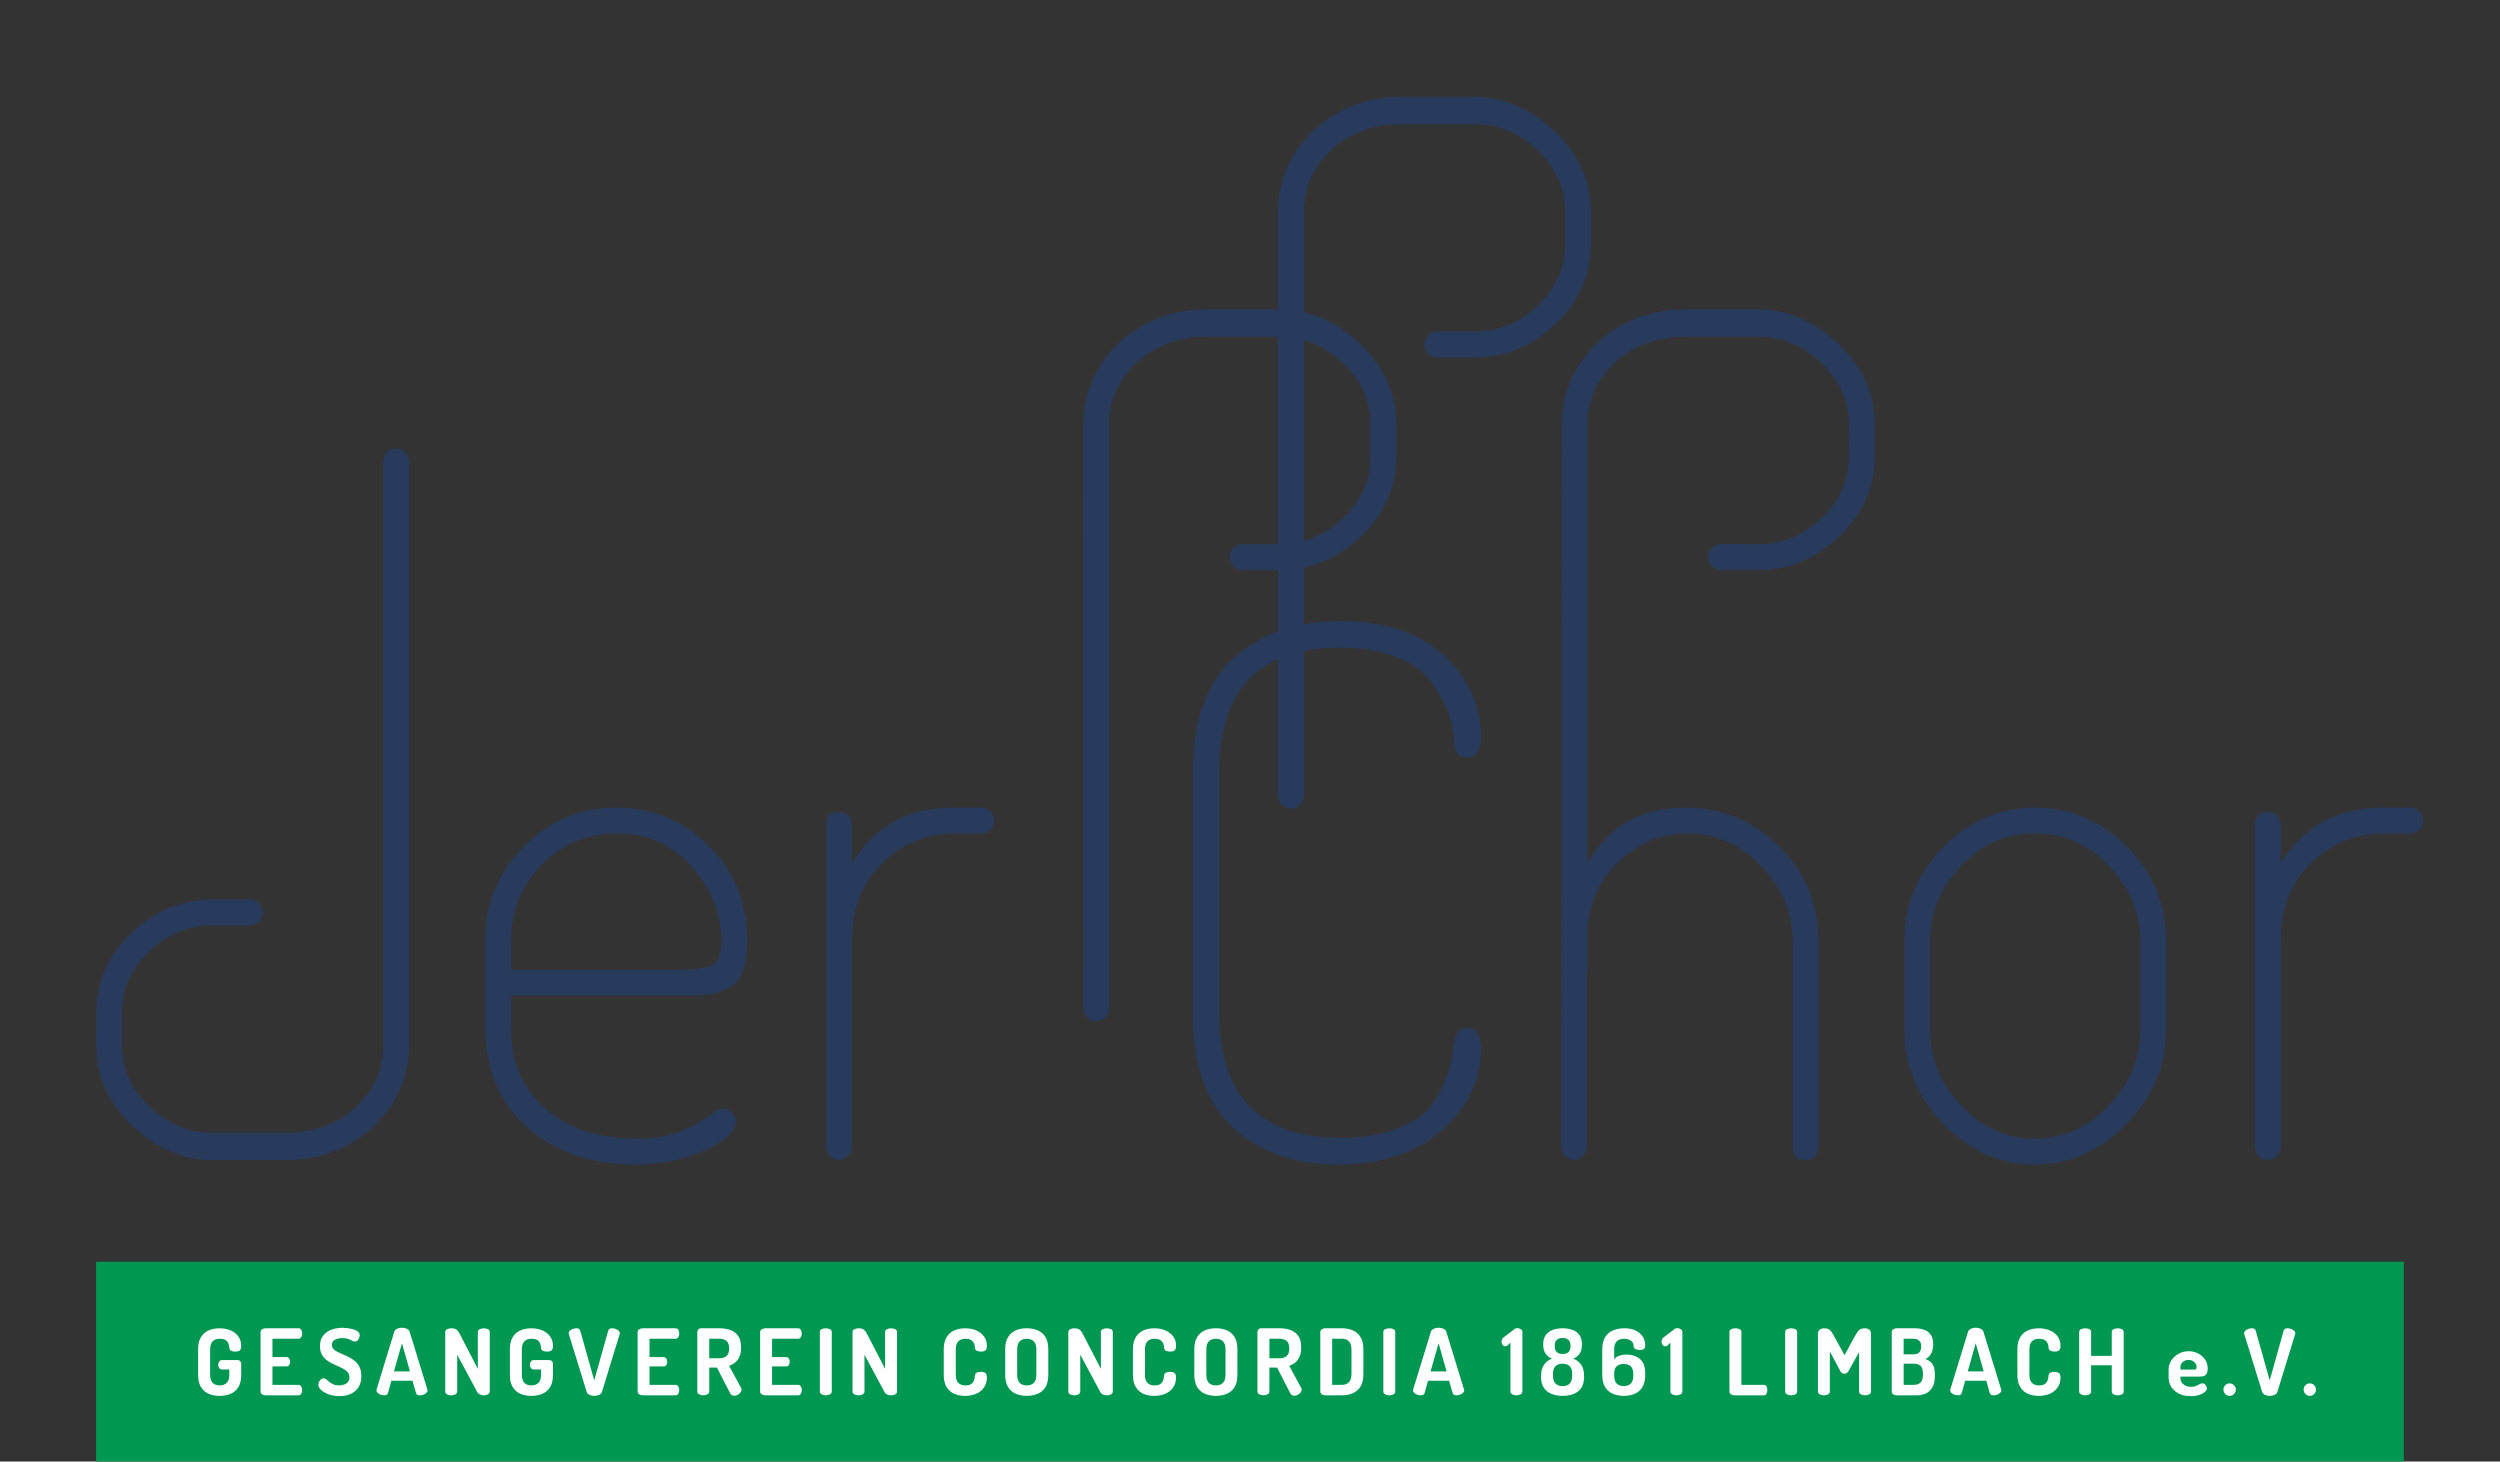 <?xml version="1.0" encoding="utf-8"?>
<!-- Generator: Adobe Illustrator 23.0.4, SVG Export Plug-In . SVG Version: 6.00 Build 0)  -->
<svg version="1.1" id="Ebene_1" xmlns="http://www.w3.org/2000/svg" xmlns:xlink="http://www.w3.org/1999/xlink" x="0px" y="0px"
	 viewBox="0 0 184.252 107.716" style="enable-background:new 0 0 184.252 107.716;" xml:space="preserve">
<rect x="0" y="0" width="184.252" height="107.716" fill="#333333" stroke="none"/>
<style type="text/css">
	.st0{fill:#009752;}
	.st1{fill:#FFFFFF;}
	.st2{fill:#283B5D;}
</style>
<rect x="7.086" y="92.99" class="st0" width="170.078" height="14.914"/>
<g>
	<path class="st1" d="M170.557,102.737c0.09-0.092,0.135-0.201,0.135-0.321c0-0.126-0.045-0.234-0.135-0.325
		c-0.09-0.089-0.195-0.135-0.318-0.135c-0.129,0-0.238,0.046-0.326,0.135c-0.088,0.091-0.133,0.199-0.133,0.325
		c0,0.121,0.045,0.229,0.133,0.321c0.088,0.094,0.197,0.14,0.326,0.14C170.361,102.877,170.467,102.831,170.557,102.737
		 M167.641,102.802c0.111-0.05,0.178-0.123,0.205-0.223l1.307-4.251c0.004-0.015,0.008-0.026,0.008-0.039
		c0.004-0.011,0.006-0.021,0.006-0.029c0-0.072-0.031-0.135-0.09-0.19c-0.064-0.053-0.137-0.095-0.221-0.128
		c-0.086-0.032-0.17-0.048-0.252-0.048c-0.072,0-0.133,0.012-0.186,0.038c-0.051,0.025-0.088,0.07-0.111,0.138l-1.027,3.664
		l-1.035-3.664c-0.012-0.068-0.049-0.113-0.1-0.138c-0.055-0.025-0.119-0.038-0.189-0.038c-0.082,0-0.166,0.016-0.254,0.048
		c-0.088,0.033-0.162,0.075-0.221,0.128c-0.057,0.055-0.088,0.118-0.088,0.19c0,0.014,0.006,0.036,0.014,0.068l1.311,4.251
		c0.027,0.099,0.098,0.173,0.207,0.223c0.111,0.049,0.229,0.075,0.355,0.075C167.41,102.877,167.531,102.852,167.641,102.802
		 M164.646,102.737c0.09-0.092,0.137-0.201,0.137-0.321c0-0.126-0.047-0.234-0.137-0.325c-0.09-0.089-0.195-0.135-0.314-0.135
		c-0.135,0-0.242,0.046-0.33,0.135c-0.088,0.091-0.133,0.199-0.133,0.325c0,0.121,0.045,0.229,0.133,0.321
		c0.088,0.094,0.195,0.14,0.33,0.14C164.451,102.877,164.557,102.831,164.646,102.737 M160.699,100.754
		c0-0.109,0.027-0.201,0.084-0.281c0.057-0.079,0.131-0.14,0.221-0.182c0.09-0.044,0.185-0.065,0.289-0.065
		c0.109,0,0.207,0.021,0.295,0.068c0.088,0.046,0.16,0.108,0.217,0.189c0.055,0.081,0.084,0.173,0.084,0.278
		c0,0.073-0.016,0.121-0.045,0.144c-0.029,0.025-0.082,0.037-0.158,0.037h-0.986V100.754z M162.094,102.807
		c0.178-0.061,0.316-0.136,0.414-0.223c0.096-0.089,0.145-0.171,0.145-0.247c0-0.047-0.014-0.098-0.041-0.161
		c-0.027-0.06-0.066-0.113-0.113-0.157c-0.053-0.045-0.109-0.068-0.178-0.068c-0.062,0-0.131,0.021-0.203,0.061
		c-0.07,0.041-0.156,0.083-0.256,0.129c-0.1,0.046-0.223,0.068-0.373,0.068c-0.234,0-0.424-0.062-0.57-0.181
		c-0.146-0.118-0.219-0.275-0.219-0.468v-0.102h1.371c0.104,0,0.205-0.009,0.301-0.03c0.098-0.021,0.176-0.073,0.24-0.155
		c0.062-0.085,0.096-0.223,0.096-0.415c0-0.253-0.066-0.476-0.197-0.664c-0.131-0.19-0.301-0.338-0.512-0.446
		c-0.207-0.107-0.439-0.162-0.691-0.162c-0.273,0-0.523,0.062-0.746,0.187c-0.223,0.122-0.402,0.288-0.535,0.492
		c-0.133,0.207-0.199,0.429-0.199,0.672v0.575c0,0.276,0.07,0.517,0.211,0.729c0.139,0.208,0.332,0.37,0.576,0.485
		c0.248,0.115,0.529,0.173,0.85,0.173C161.705,102.897,161.916,102.866,162.094,102.807 M153.982,102.766
		c0.09-0.047,0.135-0.119,0.135-0.212v-1.934h1.521v1.934c0,0.093,0.047,0.165,0.139,0.212c0.092,0.047,0.195,0.071,0.307,0.071
		c0.109,0,0.207-0.024,0.297-0.071c0.092-0.047,0.137-0.119,0.137-0.212v-4.381c0-0.101-0.045-0.171-0.137-0.213
		c-0.09-0.041-0.188-0.064-0.297-0.064c-0.111,0-0.215,0.023-0.307,0.064c-0.092,0.043-0.139,0.113-0.139,0.213v1.757h-1.521v-1.757
		c0-0.101-0.045-0.171-0.135-0.213c-0.09-0.041-0.187-0.064-0.297-0.064c-0.113,0-0.215,0.023-0.309,0.064
		c-0.092,0.043-0.139,0.113-0.139,0.213v4.381c0,0.093,0.047,0.165,0.139,0.212c0.094,0.047,0.195,0.071,0.309,0.071
		C153.795,102.837,153.893,102.812,153.982,102.766 M151.084,102.717c0.242-0.11,0.434-0.266,0.572-0.469
		c0.135-0.202,0.205-0.44,0.205-0.708c0-0.172-0.037-0.287-0.109-0.344c-0.072-0.06-0.186-0.088-0.336-0.088
		c-0.119,0-0.217,0.018-0.299,0.056c-0.082,0.04-0.125,0.112-0.135,0.221c-0.008,0.072-0.021,0.149-0.037,0.23
		c-0.016,0.08-0.045,0.158-0.088,0.233c-0.043,0.074-0.109,0.136-0.199,0.184c-0.09,0.05-0.213,0.077-0.365,0.077
		c-0.234,0-0.414-0.064-0.537-0.19c-0.125-0.127-0.186-0.325-0.186-0.595v-1.873c0-0.267,0.061-0.462,0.182-0.591
		c0.123-0.129,0.297-0.192,0.527-0.192c0.162,0,0.291,0.025,0.383,0.074c0.092,0.048,0.16,0.109,0.205,0.183
		c0.045,0.073,0.078,0.145,0.094,0.219c0.014,0.075,0.021,0.14,0.021,0.194c0.004,0.099,0.049,0.171,0.131,0.212
		c0.086,0.042,0.188,0.063,0.309,0.063c0.148,0,0.258-0.028,0.33-0.084c0.072-0.055,0.109-0.172,0.109-0.348
		c0-0.264-0.07-0.493-0.205-0.681c-0.139-0.191-0.328-0.337-0.57-0.445c-0.24-0.104-0.518-0.158-0.834-0.158
		c-0.283,0-0.545,0.051-0.783,0.152c-0.24,0.103-0.43,0.266-0.572,0.495c-0.141,0.226-0.213,0.53-0.213,0.908v1.873
		c0,0.378,0.072,0.682,0.213,0.908c0.143,0.228,0.332,0.393,0.572,0.494c0.238,0.102,0.496,0.153,0.775,0.153
		C150.561,102.877,150.84,102.822,151.084,102.717 M145.613,98.998l0.588,2.074h-1.176L145.613,98.998z M144.479,102.799
		c0.053-0.025,0.088-0.072,0.107-0.137l0.25-0.901h1.555l0.256,0.901c0.02,0.065,0.053,0.112,0.106,0.137
		c0.051,0.024,0.113,0.038,0.187,0.038c0.08,0,0.164-0.017,0.25-0.048c0.084-0.032,0.158-0.076,0.219-0.131
		c0.06-0.056,0.092-0.121,0.092-0.186c0-0.014-0.006-0.036-0.014-0.069l-1.305-4.251c-0.033-0.1-0.102-0.173-0.209-0.223
		c-0.109-0.05-0.229-0.075-0.359-0.075c-0.125,0-0.244,0.025-0.355,0.075c-0.109,0.05-0.18,0.123-0.213,0.223l-1.305,4.251
		c-0.004,0.033-0.006,0.055-0.006,0.069c0,0.073,0.029,0.135,0.088,0.19c0.059,0.055,0.129,0.094,0.217,0.126
		c0.084,0.031,0.168,0.048,0.248,0.048C144.361,102.837,144.424,102.824,144.479,102.799 M140.301,98.666h0.752
		c0.111,0,0.207,0.023,0.289,0.067c0.08,0.045,0.145,0.11,0.189,0.194c0.045,0.082,0.066,0.186,0.066,0.306
		c0,0.17-0.043,0.31-0.131,0.419c-0.09,0.108-0.223,0.162-0.408,0.162h-0.758V98.666z M140.301,100.504h0.758
		c0.205,0,0.369,0.054,0.486,0.16c0.117,0.106,0.176,0.292,0.176,0.558v0.108c0,0.256-0.059,0.444-0.176,0.562
		c-0.117,0.116-0.281,0.174-0.486,0.174h-0.758V100.504z M141.248,102.837c0.254,0,0.48-0.046,0.686-0.137
		c0.207-0.094,0.367-0.246,0.486-0.454c0.119-0.211,0.18-0.493,0.18-0.844v-0.142c0-0.225-0.029-0.408-0.088-0.551
		c-0.059-0.142-0.139-0.256-0.244-0.345c-0.104-0.086-0.225-0.155-0.363-0.205c0.174-0.076,0.314-0.207,0.416-0.388
		c0.105-0.183,0.156-0.412,0.156-0.688c0-0.319-0.064-0.565-0.195-0.737c-0.129-0.172-0.299-0.289-0.508-0.355
		c-0.207-0.064-0.426-0.098-0.654-0.098h-1.312c-0.094,0-0.182,0.025-0.264,0.073c-0.08,0.046-0.121,0.116-0.121,0.211v4.381
		c0,0.078,0.035,0.142,0.104,0.196c0.072,0.054,0.164,0.082,0.281,0.082H141.248z M134.725,102.766
		c0.088-0.047,0.135-0.119,0.135-0.212v-2.948l0.777,1.452c0.041,0.068,0.086,0.115,0.137,0.145
		c0.053,0.025,0.104,0.039,0.154,0.039c0.055,0,0.109-0.015,0.164-0.044c0.053-0.029,0.098-0.076,0.139-0.14l0.785-1.405v2.901
		c0,0.093,0.045,0.165,0.139,0.212c0.094,0.047,0.191,0.071,0.301,0.071c0.107,0,0.209-0.024,0.301-0.071
		c0.092-0.047,0.139-0.119,0.139-0.212v-4.219c0-0.162-0.045-0.276-0.135-0.342c-0.092-0.064-0.193-0.098-0.305-0.098
		c-0.105,0-0.195,0.012-0.271,0.035c-0.076,0.021-0.143,0.067-0.205,0.134c-0.062,0.068-0.133,0.167-0.213,0.298l-0.824,1.514
		l-0.834-1.514c-0.07-0.131-0.139-0.23-0.203-0.298c-0.066-0.066-0.137-0.113-0.211-0.134c-0.074-0.022-0.164-0.035-0.275-0.035
		c-0.107,0-0.207,0.034-0.299,0.098c-0.094,0.066-0.139,0.18-0.139,0.342v4.219c0,0.093,0.045,0.165,0.139,0.212
		c0.092,0.047,0.191,0.071,0.299,0.071C134.531,102.837,134.633,102.812,134.725,102.766 M132.312,102.766
		c0.09-0.047,0.139-0.119,0.139-0.212v-4.381c0-0.101-0.049-0.171-0.139-0.213c-0.09-0.041-0.189-0.064-0.297-0.064
		c-0.113,0-0.215,0.023-0.307,0.064c-0.094,0.043-0.139,0.113-0.139,0.213v4.381c0,0.093,0.045,0.165,0.139,0.212
		c0.092,0.047,0.193,0.071,0.307,0.071C132.123,102.837,132.223,102.812,132.312,102.766 M129.998,102.837
		c0.09,0,0.156-0.041,0.197-0.12c0.039-0.083,0.059-0.17,0.059-0.266c0-0.097-0.02-0.188-0.059-0.266
		c-0.041-0.079-0.107-0.12-0.197-0.12h-1.656v-3.893c0-0.101-0.045-0.171-0.137-0.213c-0.088-0.041-0.191-0.064-0.303-0.064
		c-0.107,0-0.209,0.023-0.301,0.064c-0.092,0.043-0.139,0.113-0.139,0.213v4.381c0,0.093,0.041,0.165,0.121,0.212
		c0.082,0.047,0.168,0.071,0.266,0.071H129.998z M123.857,102.766c0.088-0.047,0.135-0.119,0.135-0.212v-4.381
		c0-0.09-0.043-0.161-0.125-0.213c-0.084-0.052-0.17-0.078-0.26-0.078c-0.043,0-0.076,0.006-0.105,0.018
		c-0.029,0.011-0.059,0.029-0.084,0.05l-0.799,0.609c-0.053,0.036-0.094,0.083-0.121,0.139c-0.025,0.054-0.041,0.113-0.041,0.17
		c0,0.09,0.027,0.174,0.078,0.247c0.051,0.074,0.121,0.112,0.207,0.112c0.021,0,0.047-0.006,0.074-0.017
		c0.025-0.011,0.055-0.027,0.08-0.043l0.215-0.217v3.604c0,0.093,0.049,0.165,0.141,0.212c0.092,0.047,0.191,0.071,0.301,0.071
		C123.666,102.837,123.767,102.812,123.857,102.766 M119.154,101.971c-0.125-0.123-0.188-0.318-0.188-0.588v-0.149
		c0-0.256,0.064-0.44,0.191-0.546c0.129-0.109,0.299-0.163,0.512-0.163c0.225,0,0.4,0.058,0.521,0.175
		c0.125,0.116,0.188,0.316,0.188,0.596v0.087c0,0.27-0.062,0.465-0.188,0.588c-0.121,0.12-0.295,0.183-0.516,0.183
		C119.453,102.154,119.281,102.091,119.154,101.971 M120.48,102.724c0.24-0.101,0.428-0.266,0.566-0.494
		c0.141-0.227,0.209-0.53,0.209-0.908v-0.088c0-0.357-0.062-0.636-0.191-0.838c-0.127-0.202-0.297-0.344-0.506-0.431
		c-0.211-0.087-0.443-0.13-0.699-0.13c-0.178,0-0.344,0.025-0.498,0.074c-0.154,0.049-0.285,0.142-0.395,0.272v-0.732
		c0-0.271,0.064-0.468,0.191-0.594c0.129-0.127,0.307-0.189,0.537-0.189c0.127,0,0.242,0.02,0.346,0.061
		c0.104,0.039,0.188,0.098,0.252,0.171c0.066,0.077,0.1,0.165,0.1,0.269c0,0.129,0.047,0.219,0.139,0.262
		c0.092,0.044,0.197,0.068,0.314,0.068c0.139,0,0.242-0.027,0.311-0.081c0.066-0.055,0.1-0.15,0.1-0.285
		c0-0.139-0.027-0.282-0.086-0.428c-0.057-0.147-0.15-0.281-0.277-0.402c-0.125-0.123-0.287-0.22-0.48-0.295
		c-0.193-0.074-0.424-0.111-0.689-0.111c-0.311,0-0.59,0.051-0.834,0.152c-0.246,0.103-0.441,0.266-0.584,0.495
		c-0.146,0.226-0.219,0.53-0.219,0.908v1.873c0,0.378,0.072,0.682,0.215,0.908c0.141,0.228,0.334,0.393,0.57,0.494
		c0.238,0.102,0.508,0.153,0.805,0.153C119.973,102.877,120.242,102.826,120.48,102.724 M114.736,99.652
		c-0.102-0.09-0.15-0.241-0.15-0.453c0-0.207,0.049-0.356,0.15-0.449c0.104-0.094,0.246-0.139,0.43-0.139
		c0.185,0,0.328,0.045,0.43,0.139c0.102,0.093,0.152,0.242,0.152,0.449c0,0.212-0.051,0.363-0.152,0.453
		c-0.102,0.089-0.244,0.136-0.43,0.136C114.982,99.788,114.84,99.742,114.736,99.652 M114.648,101.975
		c-0.129-0.125-0.193-0.322-0.193-0.591v-0.136c0-0.256,0.065-0.444,0.191-0.564c0.125-0.12,0.299-0.179,0.52-0.179
		c0.223,0,0.394,0.06,0.518,0.179c0.125,0.12,0.186,0.308,0.186,0.564v0.136c0,0.261-0.061,0.455-0.182,0.585
		c-0.123,0.127-0.295,0.192-0.521,0.192C114.949,102.16,114.777,102.098,114.648,101.975 M115.971,102.737
		c0.24-0.092,0.428-0.24,0.568-0.444c0.139-0.207,0.209-0.476,0.209-0.809v-0.082c0-0.345-0.072-0.622-0.219-0.831
		c-0.148-0.207-0.344-0.352-0.586-0.438c0.195-0.068,0.352-0.188,0.471-0.358c0.119-0.171,0.178-0.4,0.178-0.683
		c0-0.29-0.061-0.519-0.182-0.693c-0.123-0.174-0.289-0.301-0.504-0.382c-0.213-0.082-0.461-0.123-0.74-0.123
		c-0.275,0-0.52,0.041-0.736,0.123c-0.217,0.081-0.387,0.208-0.51,0.382c-0.125,0.173-0.186,0.403-0.186,0.693
		c0,0.283,0.061,0.512,0.182,0.683c0.121,0.171,0.277,0.29,0.465,0.358c-0.238,0.086-0.432,0.23-0.58,0.438
		c-0.148,0.209-0.225,0.486-0.225,0.831v0.082c0,0.333,0.072,0.602,0.213,0.809c0.143,0.205,0.334,0.352,0.574,0.444
		c0.238,0.094,0.506,0.14,0.803,0.14C115.465,102.877,115.732,102.831,115.971,102.737 M112.064,102.766
		c0.092-0.047,0.137-0.119,0.137-0.212v-4.381c0-0.09-0.043-0.161-0.125-0.213c-0.084-0.052-0.172-0.078-0.262-0.078
		c-0.039,0-0.074,0.006-0.104,0.018c-0.031,0.011-0.059,0.029-0.084,0.05l-0.799,0.609c-0.055,0.036-0.094,0.083-0.121,0.139
		c-0.027,0.054-0.041,0.113-0.041,0.17c0,0.09,0.025,0.174,0.078,0.247c0.051,0.074,0.121,0.112,0.207,0.112
		c0.021,0,0.047-0.006,0.072-0.017c0.029-0.011,0.055-0.027,0.082-0.043l0.217-0.217v3.604c0,0.093,0.045,0.165,0.139,0.212
		c0.09,0.047,0.191,0.071,0.299,0.071C111.873,102.837,111.975,102.812,112.064,102.766 M106.025,98.998l0.588,2.074h-1.178
		L106.025,98.998z M104.889,102.799c0.055-0.025,0.09-0.072,0.107-0.137l0.252-0.901h1.553l0.258,0.901
		c0.018,0.065,0.055,0.112,0.105,0.137c0.051,0.024,0.113,0.038,0.188,0.038c0.08,0,0.162-0.017,0.248-0.048
		c0.086-0.032,0.16-0.076,0.221-0.131c0.061-0.056,0.092-0.121,0.092-0.186c0-0.014-0.006-0.036-0.014-0.069l-1.307-4.251
		c-0.029-0.1-0.1-0.173-0.207-0.223c-0.109-0.05-0.23-0.075-0.359-0.075c-0.127,0-0.246,0.025-0.354,0.075
		c-0.113,0.05-0.184,0.123-0.215,0.223l-1.305,4.251c-0.006,0.033-0.008,0.055-0.008,0.069c0,0.073,0.031,0.135,0.09,0.19
		c0.059,0.055,0.129,0.094,0.215,0.126c0.088,0.031,0.17,0.048,0.252,0.048C104.773,102.837,104.834,102.824,104.889,102.799
		 M102.697,102.766c0.088-0.047,0.133-0.119,0.133-0.212v-4.381c0-0.101-0.045-0.171-0.133-0.213
		c-0.09-0.041-0.191-0.064-0.299-0.064c-0.111,0-0.215,0.023-0.309,0.064c-0.092,0.043-0.137,0.113-0.137,0.213v4.381
		c0,0.093,0.045,0.165,0.137,0.212c0.094,0.047,0.197,0.071,0.309,0.071C102.506,102.837,102.607,102.812,102.697,102.766
		 M98.182,98.666h0.713c0.221,0,0.393,0.063,0.518,0.192c0.127,0.128,0.191,0.324,0.191,0.591v1.832
		c0,0.266-0.064,0.464-0.191,0.592c-0.125,0.128-0.297,0.192-0.518,0.192h-0.713V98.666z M98.887,102.837
		c0.297,0,0.568-0.051,0.809-0.152c0.238-0.101,0.434-0.267,0.574-0.493c0.141-0.228,0.213-0.531,0.213-0.911v-1.832
		c0-0.378-0.072-0.682-0.213-0.908c-0.141-0.229-0.336-0.392-0.574-0.495c-0.24-0.101-0.512-0.152-0.809-0.152h-1.195
		c-0.119,0-0.211,0.028-0.281,0.082c-0.07,0.054-0.104,0.12-0.104,0.196v4.387c0,0.078,0.033,0.142,0.104,0.196
		c0.07,0.054,0.162,0.082,0.281,0.082H98.887z M93.557,98.666h0.742c0.221,0,0.396,0.054,0.527,0.158
		c0.131,0.107,0.195,0.294,0.195,0.566c0,0.26-0.064,0.445-0.195,0.553c-0.131,0.108-0.307,0.162-0.527,0.162h-0.742V98.666z
		 M95.646,102.802c0.084-0.046,0.154-0.103,0.209-0.175c0.051-0.073,0.078-0.145,0.078-0.217c0-0.013-0.002-0.03-0.006-0.05
		c-0.006-0.021-0.012-0.041-0.021-0.058l-0.891-1.643c0.172-0.054,0.322-0.136,0.457-0.247c0.133-0.109,0.236-0.256,0.312-0.44
		c0.078-0.183,0.115-0.405,0.115-0.666c0-0.36-0.07-0.643-0.217-0.85c-0.145-0.203-0.336-0.348-0.576-0.433
		c-0.242-0.087-0.512-0.13-0.809-0.13h-1.338c-0.087,0-0.155,0.028-0.206,0.082c-0.053,0.054-0.078,0.12-0.078,0.196v4.381
		c0,0.093,0.046,0.165,0.139,0.212c0.092,0.047,0.192,0.071,0.301,0.071c0.112,0,0.214-0.024,0.304-0.071
		c0.088-0.047,0.137-0.119,0.137-0.212v-1.759h0.566l0.961,1.868c0.029,0.065,0.074,0.119,0.129,0.153
		c0.059,0.036,0.115,0.055,0.174,0.055C95.477,102.87,95.564,102.847,95.646,102.802 M89.093,101.918
		c-0.122-0.127-0.186-0.325-0.186-0.595v-1.873c0-0.271,0.063-0.468,0.186-0.594c0.124-0.127,0.297-0.189,0.517-0.189
		c0.222,0,0.396,0.062,0.52,0.189c0.128,0.126,0.191,0.324,0.191,0.594v1.873c0,0.27-0.064,0.468-0.191,0.595
		c-0.124,0.125-0.297,0.19-0.52,0.19C89.39,102.107,89.218,102.043,89.093,101.918 M90.419,102.724
		c0.241-0.101,0.431-0.266,0.571-0.494c0.139-0.227,0.208-0.53,0.208-0.908v-1.873c0-0.378-0.069-0.682-0.208-0.908
		c-0.14-0.229-0.33-0.392-0.571-0.495c-0.242-0.101-0.511-0.152-0.809-0.152c-0.296,0-0.565,0.051-0.804,0.152
		c-0.238,0.103-0.43,0.266-0.571,0.495c-0.142,0.226-0.213,0.53-0.213,0.908v1.873c0,0.378,0.072,0.682,0.213,0.908
		c0.142,0.228,0.333,0.393,0.571,0.494c0.239,0.102,0.508,0.153,0.804,0.153C89.908,102.877,90.177,102.826,90.419,102.724
		 M85.895,102.717c0.243-0.11,0.433-0.266,0.572-0.469c0.137-0.202,0.206-0.44,0.206-0.708c0-0.172-0.038-0.287-0.108-0.344
		c-0.072-0.06-0.184-0.088-0.337-0.088c-0.118,0-0.217,0.018-0.296,0.056c-0.084,0.04-0.129,0.112-0.137,0.221
		c-0.009,0.072-0.022,0.149-0.036,0.23c-0.016,0.08-0.045,0.158-0.088,0.233c-0.044,0.074-0.11,0.136-0.2,0.184
		c-0.089,0.05-0.211,0.077-0.365,0.077c-0.234,0-0.414-0.064-0.537-0.19c-0.124-0.127-0.186-0.325-0.186-0.595v-1.873
		c0-0.267,0.061-0.462,0.183-0.591c0.12-0.129,0.297-0.192,0.527-0.192c0.162,0,0.289,0.025,0.381,0.074
		c0.093,0.048,0.161,0.109,0.206,0.183c0.045,0.073,0.076,0.145,0.092,0.219c0.015,0.075,0.023,0.14,0.023,0.194
		c0.004,0.099,0.049,0.171,0.133,0.212c0.083,0.042,0.186,0.063,0.308,0.063c0.148,0,0.258-0.028,0.331-0.084
		c0.071-0.055,0.108-0.172,0.108-0.348c0-0.264-0.069-0.493-0.206-0.681c-0.139-0.191-0.329-0.337-0.568-0.445
		c-0.241-0.104-0.519-0.158-0.835-0.158c-0.285,0-0.546,0.051-0.785,0.152c-0.239,0.103-0.43,0.266-0.569,0.495
		c-0.143,0.226-0.215,0.53-0.215,0.908v1.873c0,0.378,0.072,0.682,0.215,0.908c0.139,0.228,0.33,0.393,0.569,0.494
		c0.238,0.102,0.497,0.153,0.777,0.153C85.373,102.877,85.652,102.822,85.895,102.717 M79.48,102.766
		c0.09-0.047,0.137-0.119,0.137-0.212v-2.711l1.458,2.717c0.054,0.103,0.123,0.175,0.213,0.216c0.087,0.04,0.182,0.062,0.287,0.062
		c0.114,0,0.215-0.024,0.305-0.071c0.09-0.047,0.135-0.119,0.135-0.212v-4.381c0-0.101-0.045-0.171-0.135-0.213
		c-0.09-0.041-0.191-0.064-0.305-0.064c-0.108,0-0.209,0.023-0.301,0.064c-0.091,0.043-0.138,0.113-0.138,0.213v2.711l-1.305-2.522
		c-0.067-0.136-0.132-0.236-0.192-0.301c-0.061-0.064-0.126-0.11-0.196-0.131c-0.069-0.022-0.159-0.035-0.268-0.035
		c-0.108,0-0.208,0.023-0.3,0.068c-0.093,0.043-0.139,0.115-0.139,0.21v4.381c0,0.093,0.045,0.165,0.139,0.212
		c0.092,0.047,0.192,0.071,0.3,0.071C79.288,102.837,79.39,102.812,79.48,102.766 M75.153,101.918
		c-0.123-0.127-0.186-0.325-0.186-0.595v-1.873c0-0.271,0.062-0.468,0.186-0.594c0.125-0.127,0.298-0.189,0.518-0.189
		c0.221,0,0.394,0.062,0.521,0.189c0.126,0.126,0.189,0.324,0.189,0.594v1.873c0,0.27-0.063,0.468-0.189,0.595
		c-0.126,0.125-0.299,0.19-0.521,0.19C75.451,102.107,75.278,102.043,75.153,101.918 M76.478,102.724
		c0.242-0.101,0.432-0.266,0.573-0.494c0.139-0.227,0.209-0.53,0.209-0.908v-1.873c0-0.378-0.069-0.682-0.209-0.908
		c-0.141-0.229-0.33-0.392-0.573-0.495c-0.24-0.101-0.508-0.152-0.807-0.152c-0.297,0-0.566,0.051-0.804,0.152
		c-0.237,0.103-0.428,0.266-0.57,0.495c-0.142,0.226-0.213,0.53-0.213,0.908v1.873c0,0.378,0.071,0.682,0.213,0.908
		c0.142,0.228,0.333,0.393,0.57,0.494c0.238,0.102,0.507,0.153,0.804,0.153C75.97,102.877,76.238,102.826,76.478,102.724
		 M71.956,102.717c0.243-0.11,0.433-0.266,0.57-0.469c0.138-0.202,0.207-0.44,0.207-0.708c0-0.172-0.036-0.287-0.108-0.344
		c-0.072-0.06-0.184-0.088-0.339-0.088c-0.116,0-0.215,0.018-0.297,0.056c-0.08,0.04-0.126,0.112-0.135,0.221
		c-0.01,0.072-0.02,0.149-0.037,0.23c-0.016,0.08-0.045,0.158-0.089,0.233c-0.043,0.074-0.108,0.136-0.2,0.184
		c-0.088,0.05-0.211,0.077-0.364,0.077c-0.233,0-0.413-0.064-0.538-0.19c-0.122-0.127-0.184-0.325-0.184-0.595v-1.873
		c0-0.267,0.06-0.462,0.181-0.591c0.122-0.129,0.298-0.192,0.528-0.192c0.163,0,0.29,0.025,0.382,0.074
		c0.093,0.048,0.162,0.109,0.206,0.183c0.044,0.073,0.076,0.145,0.092,0.219c0.015,0.075,0.023,0.14,0.023,0.194
		c0.005,0.099,0.049,0.171,0.133,0.212c0.082,0.042,0.185,0.063,0.307,0.063c0.149,0,0.259-0.028,0.331-0.084
		c0.072-0.055,0.108-0.172,0.108-0.348c0-0.264-0.068-0.493-0.207-0.681c-0.137-0.191-0.326-0.337-0.567-0.445
		c-0.24-0.104-0.519-0.158-0.834-0.158c-0.284,0-0.545,0.051-0.785,0.152c-0.24,0.103-0.429,0.266-0.572,0.495
		c-0.141,0.226-0.213,0.53-0.213,0.908v1.873c0,0.378,0.072,0.682,0.213,0.908c0.143,0.228,0.332,0.393,0.572,0.494
		c0.239,0.102,0.498,0.153,0.777,0.153C71.433,102.877,71.711,102.822,71.956,102.717 M63.578,102.766
		c0.088-0.047,0.134-0.119,0.134-0.212v-2.711l1.459,2.717c0.054,0.103,0.125,0.175,0.213,0.216c0.088,0.04,0.183,0.062,0.287,0.062
		c0.113,0,0.215-0.024,0.304-0.071c0.089-0.047,0.137-0.119,0.137-0.212v-4.381c0-0.101-0.047-0.171-0.137-0.213
		c-0.089-0.041-0.191-0.064-0.304-0.064c-0.108,0-0.207,0.023-0.3,0.064c-0.092,0.043-0.139,0.113-0.139,0.213v2.711l-1.304-2.522
		c-0.068-0.136-0.133-0.236-0.194-0.301c-0.059-0.064-0.126-0.11-0.195-0.131c-0.07-0.022-0.16-0.035-0.268-0.035
		c-0.108,0-0.208,0.023-0.301,0.068c-0.091,0.043-0.138,0.115-0.138,0.21v4.381c0,0.093,0.047,0.165,0.138,0.212
		c0.093,0.047,0.193,0.071,0.301,0.071C63.384,102.837,63.487,102.812,63.578,102.766 M61.165,102.766
		c0.092-0.047,0.137-0.119,0.137-0.212v-4.381c0-0.101-0.044-0.171-0.137-0.213c-0.088-0.041-0.188-0.064-0.296-0.064
		c-0.111,0-0.214,0.023-0.309,0.064c-0.091,0.043-0.137,0.113-0.137,0.213v4.381c0,0.093,0.046,0.165,0.137,0.212
		c0.095,0.047,0.197,0.071,0.309,0.071C60.976,102.837,61.076,102.812,61.165,102.766 M58.814,102.837
		c0.098,0,0.169-0.041,0.212-0.12c0.042-0.083,0.065-0.169,0.065-0.259c0-0.107-0.023-0.2-0.071-0.277
		c-0.048-0.077-0.116-0.116-0.206-0.116h-1.913v-1.358h1.026c0.099,0,0.169-0.036,0.213-0.111c0.042-0.074,0.065-0.149,0.065-0.227
		c0-0.094-0.024-0.177-0.071-0.246c-0.048-0.07-0.117-0.104-0.207-0.104h-1.026v-1.352h1.913c0.09,0,0.158-0.04,0.206-0.115
		c0.048-0.076,0.071-0.169,0.071-0.277c0-0.091-0.023-0.177-0.065-0.257c-0.043-0.082-0.114-0.123-0.212-0.123h-2.406
		c-0.095,0-0.183,0.025-0.265,0.073c-0.081,0.046-0.121,0.116-0.121,0.211v4.375c0,0.093,0.041,0.165,0.121,0.212
		c0.082,0.047,0.17,0.071,0.265,0.071H58.814z M52.272,98.666h0.743c0.22,0,0.397,0.054,0.528,0.158
		c0.13,0.107,0.196,0.294,0.196,0.566c0,0.26-0.066,0.445-0.196,0.553c-0.131,0.108-0.308,0.162-0.528,0.162h-0.743V98.666z
		 M54.364,102.802c0.084-0.046,0.153-0.103,0.207-0.175c0.054-0.073,0.08-0.145,0.08-0.217c0-0.013-0.003-0.03-0.007-0.05
		c-0.004-0.021-0.009-0.041-0.019-0.058l-0.893-1.643c0.171-0.054,0.324-0.136,0.457-0.247c0.133-0.109,0.237-0.256,0.314-0.44
		c0.077-0.183,0.115-0.405,0.115-0.666c0-0.36-0.071-0.643-0.215-0.85c-0.145-0.203-0.338-0.348-0.578-0.433
		c-0.243-0.087-0.511-0.13-0.809-0.13h-1.337c-0.086,0-0.155,0.028-0.207,0.082c-0.053,0.054-0.079,0.12-0.079,0.196v4.381
		c0,0.093,0.047,0.165,0.14,0.212c0.091,0.047,0.192,0.071,0.299,0.071c0.112,0,0.215-0.024,0.306-0.071
		c0.09-0.047,0.135-0.119,0.135-0.212v-1.759h0.566l0.961,1.868c0.032,0.065,0.076,0.119,0.133,0.153
		c0.056,0.036,0.113,0.055,0.173,0.055C54.194,102.87,54.28,102.847,54.364,102.802 M49.784,102.837c0.1,0,0.169-0.041,0.212-0.12
		c0.043-0.083,0.064-0.169,0.064-0.259c0-0.107-0.024-0.2-0.071-0.277c-0.047-0.077-0.115-0.116-0.206-0.116H47.87v-1.358h1.028
		c0.099,0,0.171-0.036,0.213-0.111c0.042-0.074,0.064-0.149,0.064-0.227c0-0.094-0.025-0.177-0.071-0.246
		c-0.047-0.07-0.117-0.104-0.207-0.104H47.87v-1.352h1.914c0.091,0,0.158-0.04,0.206-0.115c0.047-0.076,0.071-0.169,0.071-0.277
		c0-0.091-0.021-0.177-0.064-0.257c-0.043-0.082-0.113-0.123-0.212-0.123h-2.407c-0.094,0-0.182,0.025-0.263,0.073
		c-0.082,0.046-0.122,0.116-0.122,0.211v4.375c0,0.093,0.04,0.165,0.122,0.212c0.082,0.047,0.169,0.071,0.263,0.071H49.784z
		 M44.159,102.802c0.111-0.05,0.181-0.123,0.208-0.223l1.303-4.251c0.006-0.015,0.009-0.026,0.011-0.039
		c0.003-0.011,0.004-0.021,0.004-0.029c0-0.072-0.03-0.135-0.09-0.19c-0.061-0.053-0.135-0.095-0.221-0.128
		c-0.085-0.032-0.168-0.048-0.25-0.048c-0.072,0-0.135,0.012-0.187,0.038c-0.051,0.025-0.088,0.07-0.111,0.138l-1.029,3.664
		l-1.033-3.664c-0.013-0.068-0.048-0.113-0.102-0.138c-0.054-0.025-0.117-0.038-0.189-0.038c-0.082,0-0.165,0.016-0.253,0.048
		c-0.089,0.033-0.161,0.075-0.22,0.128c-0.059,0.055-0.087,0.118-0.087,0.19c0,0.014,0.004,0.036,0.012,0.068l1.312,4.251
		c0.027,0.099,0.097,0.173,0.207,0.223c0.111,0.049,0.229,0.075,0.354,0.075C43.93,102.877,44.05,102.852,44.159,102.802
		 M39.972,102.724c0.242-0.101,0.432-0.266,0.572-0.494c0.14-0.227,0.21-0.53,0.21-0.908v-0.79c0-0.082-0.023-0.151-0.072-0.206
		c-0.047-0.058-0.116-0.086-0.206-0.086h-1.149c-0.085,0-0.153,0.038-0.201,0.109c-0.047,0.071-0.071,0.151-0.071,0.235
		c0,0.087,0.024,0.166,0.071,0.238c0.047,0.073,0.115,0.108,0.201,0.108h0.548v0.393c0,0.266-0.064,0.462-0.19,0.592
		c-0.126,0.127-0.299,0.193-0.52,0.193c-0.221,0-0.394-0.066-0.518-0.193c-0.124-0.13-0.186-0.327-0.186-0.592v-1.873
		c0-0.267,0.062-0.462,0.186-0.591c0.124-0.129,0.296-0.192,0.518-0.192c0.199,0,0.345,0.033,0.443,0.1
		c0.096,0.069,0.164,0.153,0.202,0.253c0.038,0.103,0.06,0.208,0.065,0.317c0.003,0.103,0.048,0.174,0.135,0.215
		c0.084,0.041,0.185,0.061,0.304,0.061c0.149,0,0.258-0.028,0.331-0.084c0.071-0.055,0.109-0.167,0.109-0.334
		c0-0.271-0.07-0.502-0.21-0.695c-0.14-0.194-0.331-0.345-0.572-0.448c-0.239-0.103-0.519-0.155-0.835-0.155
		c-0.283,0-0.542,0.051-0.78,0.152c-0.237,0.103-0.425,0.266-0.567,0.495c-0.142,0.226-0.212,0.53-0.212,0.908v1.873
		c0,0.378,0.07,0.682,0.212,0.908c0.143,0.228,0.332,0.393,0.571,0.494c0.239,0.102,0.506,0.153,0.805,0.153
		C39.462,102.877,39.732,102.826,39.972,102.724 M33.561,102.766c0.09-0.047,0.135-0.119,0.135-0.212v-2.711l1.459,2.717
		c0.054,0.103,0.125,0.175,0.214,0.216c0.087,0.04,0.182,0.062,0.286,0.062c0.113,0,0.215-0.024,0.306-0.071
		c0.088-0.047,0.135-0.119,0.135-0.212v-4.381c0-0.101-0.046-0.171-0.135-0.213c-0.091-0.041-0.193-0.064-0.306-0.064
		c-0.108,0-0.208,0.023-0.3,0.064c-0.093,0.043-0.138,0.113-0.138,0.213v2.711l-1.306-2.522c-0.066-0.136-0.131-0.236-0.191-0.301
		c-0.063-0.064-0.127-0.11-0.197-0.131c-0.069-0.022-0.16-0.035-0.268-0.035c-0.106,0-0.207,0.023-0.3,0.068
		c-0.093,0.043-0.138,0.115-0.138,0.21v4.381c0,0.093,0.046,0.165,0.138,0.212c0.093,0.047,0.194,0.071,0.3,0.071
		C33.368,102.837,33.47,102.812,33.561,102.766 M29.624,98.998l0.589,2.074h-1.177L29.624,98.998z M28.489,102.799
		c0.054-0.025,0.089-0.072,0.107-0.137l0.251-0.901h1.555l0.256,0.901c0.019,0.065,0.054,0.112,0.105,0.137
		c0.051,0.024,0.114,0.038,0.187,0.038c0.081,0,0.163-0.017,0.249-0.048c0.086-0.032,0.161-0.076,0.221-0.131
		c0.061-0.056,0.091-0.121,0.091-0.186c0-0.014-0.005-0.036-0.014-0.069l-1.305-4.251c-0.031-0.1-0.1-0.173-0.209-0.223
		c-0.109-0.05-0.227-0.075-0.358-0.075c-0.126,0-0.245,0.025-0.355,0.075c-0.11,0.05-0.181,0.123-0.213,0.223l-1.304,4.251
		c-0.004,0.033-0.006,0.055-0.006,0.069c0,0.073,0.028,0.135,0.088,0.19c0.057,0.055,0.129,0.094,0.215,0.126
		c0.086,0.031,0.169,0.048,0.252,0.048C28.371,102.837,28.434,102.824,28.489,102.799 M25.85,102.73
		c0.241-0.108,0.433-0.274,0.573-0.491c0.139-0.219,0.209-0.49,0.209-0.809c0-0.252-0.039-0.466-0.115-0.638
		c-0.077-0.175-0.18-0.32-0.311-0.437c-0.131-0.118-0.273-0.218-0.428-0.299c-0.158-0.083-0.311-0.16-0.465-0.221
		c-0.152-0.062-0.293-0.126-0.422-0.19c-0.128-0.063-0.233-0.135-0.31-0.216c-0.079-0.081-0.119-0.181-0.119-0.297
		c0-0.114,0.028-0.204,0.087-0.282c0.057-0.074,0.146-0.129,0.264-0.17c0.118-0.04,0.254-0.061,0.412-0.061
		c0.19,0,0.338,0.022,0.449,0.062c0.111,0.044,0.201,0.086,0.273,0.13c0.068,0.041,0.139,0.062,0.212,0.062
		c0.081,0,0.147-0.029,0.2-0.087c0.05-0.059,0.089-0.122,0.114-0.196c0.025-0.071,0.037-0.134,0.037-0.183
		c0-0.112-0.047-0.204-0.138-0.273c-0.092-0.07-0.209-0.126-0.352-0.165c-0.141-0.041-0.284-0.071-0.425-0.086
		c-0.143-0.015-0.265-0.024-0.369-0.024c-0.192,0-0.387,0.024-0.582,0.072c-0.193,0.047-0.371,0.124-0.53,0.23
		c-0.161,0.107-0.288,0.245-0.386,0.415c-0.097,0.171-0.145,0.383-0.145,0.635c0,0.231,0.038,0.424,0.118,0.582
		c0.079,0.158,0.182,0.292,0.312,0.399c0.129,0.108,0.269,0.202,0.425,0.277c0.156,0.078,0.31,0.148,0.463,0.217
		c0.153,0.067,0.295,0.136,0.426,0.209c0.129,0.072,0.234,0.158,0.312,0.257c0.076,0.098,0.114,0.219,0.114,0.364
		c0,0.135-0.035,0.245-0.105,0.331c-0.069,0.086-0.162,0.151-0.276,0.193c-0.115,0.044-0.241,0.066-0.376,0.066
		c-0.171,0-0.315-0.027-0.432-0.08c-0.117-0.052-0.217-0.111-0.299-0.181c-0.08-0.069-0.152-0.13-0.216-0.184
		c-0.062-0.051-0.13-0.078-0.202-0.078c-0.071,0-0.137,0.026-0.194,0.078c-0.06,0.054-0.107,0.116-0.14,0.19
		c-0.033,0.073-0.05,0.144-0.05,0.206c0,0.13,0.068,0.26,0.207,0.389c0.138,0.129,0.323,0.234,0.561,0.321
		c0.235,0.086,0.501,0.128,0.794,0.128C25.333,102.897,25.61,102.842,25.85,102.73 M21.993,102.837c0.099,0,0.17-0.041,0.214-0.12
		c0.042-0.083,0.063-0.169,0.063-0.259c0-0.107-0.023-0.2-0.071-0.277c-0.048-0.077-0.117-0.116-0.207-0.116H20.08v-1.358h1.027
		c0.1,0,0.17-0.036,0.213-0.111c0.043-0.074,0.065-0.149,0.065-0.227c0-0.094-0.023-0.177-0.072-0.246
		c-0.047-0.07-0.117-0.104-0.206-0.104H20.08v-1.352h1.913c0.09,0,0.158-0.04,0.207-0.115c0.048-0.076,0.071-0.169,0.071-0.277
		c0-0.091-0.022-0.177-0.063-0.257c-0.044-0.082-0.115-0.123-0.214-0.123h-2.406c-0.094,0-0.183,0.025-0.264,0.073
		c-0.08,0.046-0.121,0.116-0.121,0.211v4.375c0,0.093,0.041,0.165,0.121,0.212c0.081,0.047,0.17,0.071,0.264,0.071H21.993z
		 M16.997,102.724c0.243-0.101,0.432-0.266,0.573-0.494c0.139-0.227,0.209-0.53,0.209-0.908v-0.79c0-0.082-0.024-0.151-0.07-0.206
		c-0.048-0.058-0.117-0.086-0.208-0.086h-1.149c-0.086,0-0.151,0.038-0.199,0.109c-0.048,0.071-0.072,0.151-0.072,0.235
		c0,0.087,0.023,0.166,0.072,0.238c0.048,0.073,0.113,0.108,0.199,0.108H16.9v0.393c0,0.266-0.062,0.462-0.189,0.592
		c-0.126,0.127-0.301,0.193-0.521,0.193c-0.222,0-0.394-0.066-0.517-0.193c-0.125-0.13-0.186-0.327-0.186-0.592v-1.873
		c0-0.267,0.061-0.462,0.186-0.591c0.123-0.129,0.295-0.192,0.517-0.192c0.196,0,0.346,0.033,0.441,0.1
		c0.098,0.069,0.165,0.153,0.203,0.253c0.04,0.103,0.061,0.208,0.065,0.317c0.005,0.103,0.05,0.174,0.135,0.215
		c0.086,0.041,0.187,0.061,0.305,0.061c0.147,0,0.258-0.028,0.331-0.084c0.071-0.055,0.108-0.167,0.108-0.334
		c0-0.271-0.07-0.502-0.209-0.695c-0.141-0.194-0.33-0.345-0.573-0.448c-0.241-0.103-0.517-0.155-0.834-0.155
		c-0.285,0-0.544,0.051-0.782,0.152c-0.236,0.103-0.424,0.266-0.567,0.495c-0.142,0.226-0.212,0.53-0.212,0.908v1.873
		c0,0.378,0.071,0.682,0.212,0.908c0.144,0.228,0.333,0.393,0.572,0.494c0.238,0.102,0.507,0.153,0.805,0.153
		C16.487,102.877,16.756,102.826,16.997,102.724"/>
</g>
<g>
	<path class="st2" d="M113.317,22.537c-1.348,1.26-2.9,1.898-4.608,1.898l-2.769-0.002c-0.529,0-0.96,0.431-0.96,0.959
		c0,0.529,0.431,0.959,0.96,0.959h2.442c0.021,0,0.04-0.003,0.062-0.009h0.265c2.244,0,4.25-0.837,5.963-2.487
		c1.656-1.595,2.525-3.48,2.579-5.604c0.002-0.075,0.004-2.621,0.004-2.645c0-2.213-0.87-4.181-2.583-5.851
		c-1.786-1.734-3.792-2.612-5.963-2.612h-5.627c-2.384,0-4.776,0.969-6.401,2.592c-1.651,1.654-2.488,3.629-2.488,5.871v7.207
		h-5.461c-2.384,0-4.776,0.969-6.4,2.592c-1.651,1.653-2.489,3.628-2.489,5.871l0.004,43.034c0,0.524,0.428,0.951,0.951,0.951
		c0.524,0,0.952-0.427,0.952-0.951V31.275c0-1.763,0.675-3.295,2.007-4.554c1.24-1.17,3.146-1.898,4.976-1.898h5.461l0.002,15.284
		l-2.604-0.002c-0.529,0-0.96,0.43-0.96,0.958c0,0.529,0.431,0.959,0.96,0.959h2.442c0.023,0,0.043-0.004,0.061-0.009h0.101
		l0.002,4.514c-1.225,0.452-2.32,1.103-3.278,1.966c-2.009,1.812-3.017,4.637-3.017,8.475v17.658c0,3.839,0.987,6.666,2.961,8.477
		c1.975,1.811,4.536,2.717,7.69,2.717c3.296,0,5.885-0.851,7.77-2.554c1.882-1.702,2.822-3.677,2.822-5.923
		c0-1.05-0.322-1.576-0.976-1.576c-0.58,0-0.906,0.325-0.979,0.978c-0.107,0.796-0.217,1.422-0.327,1.874
		c-0.105,0.454-0.351,1.059-0.729,1.82c-0.382,0.76-0.835,1.351-1.358,1.766c-0.526,0.417-1.297,0.796-2.311,1.141
		c-1.015,0.344-2.208,0.517-3.587,0.517c-6.013,0-9.02-3.079-9.02-9.237V56.969c0-4.319,1.451-7.118,4.339-8.408v10.078
		c0,0.524,0.428,0.951,0.952,0.951s0.95-0.427,0.95-0.951V47.973c0.783-0.154,1.631-0.24,2.562-0.24
		c1.667,0,3.087,0.235,4.268,0.706c1.174,0.471,2.045,1.105,2.606,1.9c0.562,0.798,0.97,1.549,1.223,2.255
		c0.252,0.706,0.396,1.46,0.433,2.255c0,0.651,0.328,0.979,0.979,0.979c0.653,0,0.976-0.507,0.976-1.521
		c0-2.319-0.912-4.319-2.742-6.004c-1.83-1.684-4.391-2.527-7.689-2.527c-0.922,0-1.79,0.085-2.614,0.237v-4.183
		c1.552-0.326,2.967-1.095,4.223-2.305c1.654-1.595,2.522-3.481,2.576-5.605c0.004-0.075,0.006-2.621,0.006-2.646
		c0-2.213-0.869-4.181-2.582-5.851c-1.299-1.259-2.713-2.062-4.223-2.409v-7.41c0-1.763,0.678-3.296,2.009-4.554
		c1.239-1.17,3.146-1.899,4.975-1.899h5.627c1.708,0,3.261,0.647,4.608,1.921c1.347,1.273,2.032,2.797,2.032,4.531
		c0,0.131-0.004,2.606-0.008,2.693C115.274,19.921,114.594,21.347,113.317,22.537z M98.965,26.744
		c1.348,1.273,2.032,2.797,2.032,4.531c0,0.154-0.004,2.604-0.008,2.693c-0.064,1.622-0.748,3.049-2.024,4.24
		c-0.875,0.817-1.833,1.367-2.866,1.658V25.067C97.132,25.36,98.09,25.918,98.965,26.744z"/>
	<path class="st2" d="M29.191,33.05c-0.524,0-0.95,0.426-0.95,0.95v43.035c0,1.762-0.675,3.294-2.008,4.554
		c-1.239,1.17-3.146,1.897-4.975,1.897h-5.628c-1.709,0-3.258-0.647-4.605-1.921c-1.348-1.273-2.031-2.797-2.031-4.53
		c0-0.132,0.002-2.606,0.006-2.694c0.067-1.623,0.749-3.048,2.025-4.239c1.35-1.261,2.898-1.899,4.605-1.899l2.771,0.003
		c0.529,0,0.959-0.431,0.959-0.96s-0.43-0.959-0.959-0.959h-2.444c-0.02,0-0.039,0.003-0.06,0.009h-0.268
		c-2.242,0-4.248,0.837-5.961,2.487c-1.656,1.595-2.523,3.481-2.58,5.606c-0.002,0.074-0.004,2.62-0.004,2.646
		c0,2.212,0.869,4.18,2.584,5.85c1.785,1.733,3.791,2.612,5.961,2.612h5.628c2.384,0,4.776-0.969,6.401-2.592
		c1.65-1.654,2.488-3.629,2.488-5.87L30.142,34C30.142,33.476,29.717,33.05,29.191,33.05z"/>
	<path class="st2" d="M129.615,22.812h-5.628c-2.381,0-4.775,0.969-6.398,2.592c-1.653,1.654-2.489,3.629-2.489,5.871l-0.044,53.24
		c0,0.255,0.088,0.481,0.271,0.68c0.181,0.199,0.397,0.298,0.652,0.298c0.253,0,0.48-0.1,0.679-0.298
		c0.199-0.199,0.298-0.425,0.298-0.68V71.789c0.021-0.08,0.049-0.16,0.049-0.247v-3.216c0.185-1.909,0.919-3.485,2.209-4.728
		c1.501-1.449,3.232-2.174,5.186-2.174c2.066,0,3.867,0.807,5.409,2.419c1.539,1.612,2.308,3.431,2.308,5.46v15.212
		c0,0.651,0.307,0.978,0.923,0.978c0.653,0,0.979-0.327,0.979-0.978V69.303c0-2.68-0.959-4.981-2.881-6.9
		c-1.918-1.92-4.218-2.879-6.899-2.879c-3.264,0-5.674,1.353-7.233,4.05V31.275c0-1.763,0.677-3.295,2.008-4.554
		c1.24-1.17,3.148-1.898,4.975-1.898h5.628c1.711,0,3.26,0.647,4.607,1.921c1.347,1.273,2.028,2.797,2.028,4.531
		c0,0.131-0.002,2.605-0.006,2.693c-0.067,1.622-0.747,3.049-2.023,4.24c-1.35,1.26-2.898,1.898-4.607,1.898l-2.77-0.002
		c-0.528,0-0.958,0.43-0.958,0.958c0,0.529,0.43,0.959,0.958,0.959h2.443c0.02,0,0.039-0.003,0.06-0.009h0.267
		c2.245,0,4.252-0.837,5.963-2.488c1.655-1.595,2.521-3.481,2.576-5.605c0.002-0.075,0.004-2.621,0.004-2.646
		c0-2.212-0.87-4.181-2.58-5.851C133.794,23.691,131.787,22.812,129.615,22.812z"/>
	<path class="st2" d="M45.457,59.524c-2.645,0-4.918,0.95-6.82,2.851c-1.9,1.903-2.852,4.157-2.852,6.765v6.791
		c0,2.933,1.024,5.314,3.069,7.144c2.047,1.83,4.681,2.745,7.905,2.745c1.449,0,2.77-0.192,3.967-0.571
		c1.193-0.381,2.082-0.815,2.662-1.305c0.58-0.489,0.868-0.913,0.868-1.276c0-0.218-0.099-0.436-0.297-0.653
		c-0.2-0.217-0.427-0.325-0.681-0.325c-0.216,0-0.551,0.181-1.004,0.542c-0.453,0.362-1.133,0.734-2.037,1.114
		c-0.906,0.381-2.029,0.57-3.369,0.57c-2.717,0-4.926-0.723-6.631-2.172c-1.701-1.449-2.551-3.386-2.551-5.814v-2.554h12.875
		c0.727,0,1.295-0.027,1.713-0.083c0.418-0.054,0.877-0.207,1.383-0.462c0.51-0.252,0.872-0.668,1.09-1.247
		c0.216-0.581,0.326-1.341,0.326-2.282c0-2.789-0.951-5.116-2.854-6.981C50.318,60.457,48.062,59.524,45.457,59.524z M52.546,71.096
		c-0.417,0.254-1.294,0.38-2.634,0.38H37.688V69.14c0-2.066,0.749-3.865,2.254-5.405c1.502-1.539,3.342-2.311,5.516-2.311
		c2.245,0,4.092,0.826,5.541,2.474c1.449,1.646,2.174,3.502,2.174,5.567C53.172,70.299,52.963,70.842,52.546,71.096z"/>
	<path class="st2" d="M72.349,59.524H70.34c-3.405,0-5.922,1.376-7.552,4.127v-2.878c0-0.616-0.327-0.923-0.979-0.923
		c-0.616,0-0.924,0.307-0.924,0.923v23.742c0,0.255,0.092,0.481,0.273,0.68c0.18,0.199,0.398,0.298,0.65,0.298
		c0.256,0,0.48-0.1,0.681-0.298c0.198-0.199,0.299-0.425,0.299-0.68V69.303c0-2.355,0.752-4.256,2.255-5.705
		c1.504-1.449,3.269-2.174,5.297-2.174h2.009c0.253,0,0.471-0.089,0.651-0.272c0.182-0.18,0.272-0.397,0.272-0.652
		c0-0.253-0.091-0.479-0.272-0.678C72.819,59.623,72.602,59.524,72.349,59.524z"/>
	<path class="st2" d="M149.969,59.524c-2.608,0-4.862,0.977-6.766,2.933c-1.898,1.956-2.854,4.238-2.854,6.846v6.628
		c0,2.606,0.961,4.908,2.882,6.899c1.92,1.994,4.164,2.99,6.737,2.99c2.571,0,4.824-0.996,6.766-2.99
		c1.937-1.992,2.907-4.293,2.907-6.899v-6.628c0-2.68-0.963-4.981-2.881-6.9C154.839,60.483,152.578,59.524,149.969,59.524z
		 M157.737,75.931c0,2.063-0.77,3.912-2.309,5.541c-1.54,1.631-3.359,2.445-5.46,2.445c-2.1,0-3.912-0.814-5.433-2.445
		c-1.523-1.629-2.282-3.478-2.282-5.541v-6.628c0-2.029,0.749-3.848,2.255-5.46c1.5-1.612,3.324-2.419,5.46-2.419
		c2.136,0,3.968,0.807,5.488,2.419c1.52,1.612,2.28,3.431,2.28,5.46V75.931z"/>
	<path class="st2" d="M178.311,59.823c-0.181-0.2-0.398-0.299-0.652-0.299h-2.009c-3.406,0-5.923,1.376-7.556,4.127v-2.878
		c0-0.616-0.324-0.923-0.977-0.923c-0.614,0-0.922,0.307-0.922,0.923v23.742c0,0.255,0.09,0.481,0.271,0.68
		c0.181,0.199,0.398,0.298,0.65,0.298c0.254,0,0.481-0.1,0.681-0.298c0.198-0.199,0.297-0.425,0.297-0.68V69.303
		c0-2.355,0.753-4.256,2.255-5.705c1.504-1.449,3.27-2.174,5.301-2.174h2.009c0.254,0,0.472-0.089,0.652-0.272
		c0.182-0.18,0.271-0.397,0.271-0.652C178.582,60.248,178.492,60.021,178.311,59.823z"/>
</g>
</svg>
